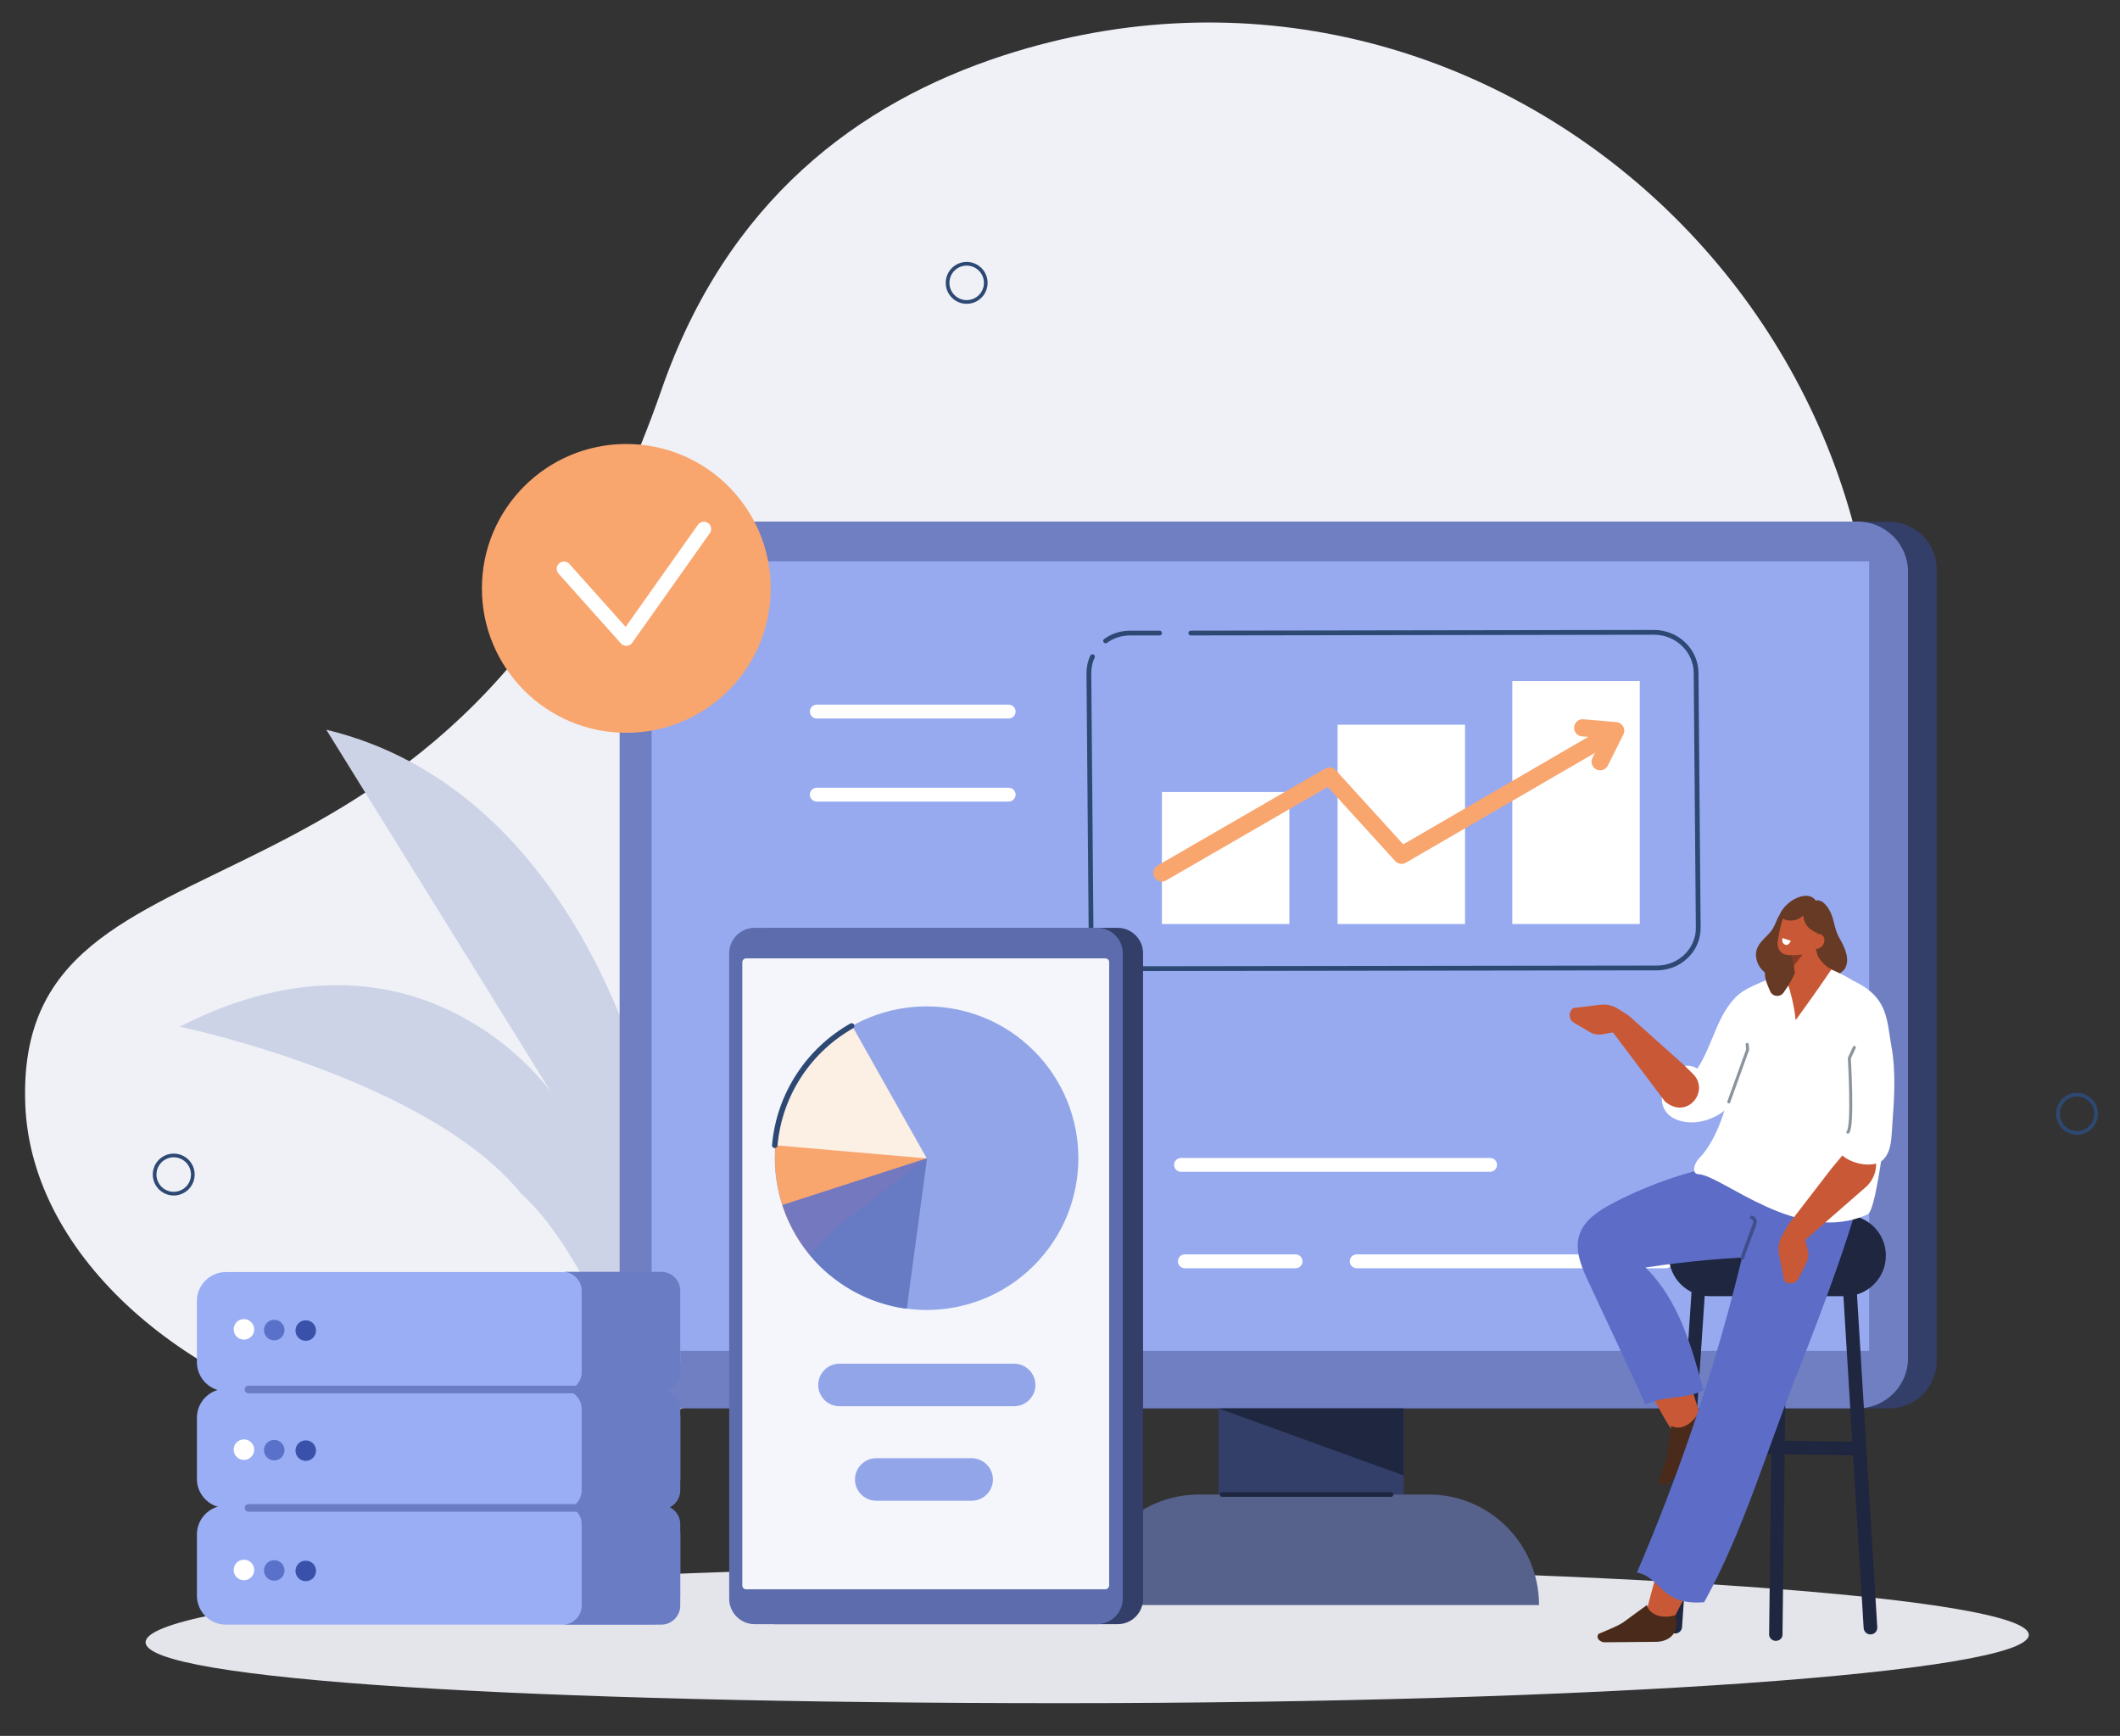 <?xml version="1.0" encoding="utf-8"?>
<!-- Generator: Adobe Illustrator 27.4.0, SVG Export Plug-In . SVG Version: 6.00 Build 0)  -->
<svg version="1.1" id="Layer_1" xmlns="http://www.w3.org/2000/svg" xmlns:xlink="http://www.w3.org/1999/xlink" x="0px" y="0px"
	 viewBox="0 0 888.2 727.2" style="enable-background:new 0 0 888.2 727.2;" xml:space="preserve">
<rect x="0" y="0" width="888.2" height="727.2" fill="#333333" stroke="none"/>
<style type="text/css">
	.st0{fill:#EFF1F7;}
	.st1{fill:#E3E5EB;}
	.st2{fill:#CDD3E6;}
	.st3{fill:#333E69;}
	.st4{fill:#57628C;}
	.st5{fill:#6F7FC2;}
	.st6{fill:#97AAF0;}
	.st7{fill:#1F2640;}
	.st8{fill:none;stroke:#1F2640;stroke-width:1.925;stroke-linecap:round;stroke-linejoin:round;stroke-miterlimit:10;}
	
		.st9{fill-rule:evenodd;clip-rule:evenodd;fill:none;stroke:#2D4973;stroke-width:1.548;stroke-linecap:round;stroke-linejoin:round;stroke-miterlimit:10;}
	.st10{fill:none;stroke:#2D4973;stroke-width:2;stroke-linecap:round;stroke-linejoin:round;stroke-miterlimit:10;}
	.st11{fill:#FFFFFF;}
	.st12{fill:none;stroke:#F9A56E;stroke-width:7.2;stroke-linecap:round;stroke-linejoin:round;stroke-miterlimit:10;}
	.st13{fill:#5C6CAD;}
	.st14{fill:#F4F6FC;}
	.st15{fill:#92A5E8;}
	.st16{fill:#F9A56E;}
	.st17{fill:#7378BF;}
	.st18{fill:#FCEFE3;}
	.st19{fill:none;stroke:#2D4973;stroke-width:2.303;stroke-linecap:round;stroke-linejoin:round;stroke-miterlimit:10;}
	.st20{fill:#667BC4;}
	.st21{fill-rule:evenodd;clip-rule:evenodd;fill:#FFFFFF;}
	.st22{fill-rule:evenodd;clip-rule:evenodd;fill:#E3E5EB;}
	.st23{fill-rule:evenodd;clip-rule:evenodd;fill:#1F2640;}
	.st24{fill:#C95836;}
	.st25{fill-rule:evenodd;clip-rule:evenodd;fill:#4A2A1A;}
	.st26{fill-rule:evenodd;clip-rule:evenodd;fill:#663A24;}
	.st27{fill-rule:evenodd;clip-rule:evenodd;fill:#5D6DC7;}
	.st28{fill-rule:evenodd;clip-rule:evenodd;fill:#C95836;}
	
		.st29{fill-rule:evenodd;clip-rule:evenodd;fill:none;stroke:#8B939C;stroke-width:1.26;stroke-linecap:round;stroke-linejoin:round;stroke-miterlimit:10;}
	
		.st30{fill-rule:evenodd;clip-rule:evenodd;fill:none;stroke:#414E8C;stroke-width:1.506;stroke-linecap:round;stroke-linejoin:round;stroke-miterlimit:10;}
	.st31{fill-rule:evenodd;clip-rule:evenodd;fill:#873B24;}
	.st32{fill:#9AAEF5;}
	.st33{fill:#6A7CC4;}
	.st34{fill:none;stroke:#6A7CC4;stroke-width:3.175;stroke-linecap:round;stroke-linejoin:round;stroke-miterlimit:10;}
	.st35{fill:#5A71C9;}
	.st36{fill:#3951A8;}
	.st37{fill:none;stroke:#FFFFFF;stroke-width:6.096;stroke-linecap:round;stroke-linejoin:round;stroke-miterlimit:10;}
</style>
<g>
	<path class="st0" d="M780.5,347.9C821.7,138.1,624-42.7,420.5,23.2c-61.3,19.9-116,61.2-143.4,140.2
		C192.8,406.3,5.5,334.9,10.6,462.9s261.8,223.7,384,36.8c89.3-136.6,319.5,101.5,370.5-86.5C771.4,390.4,776.5,368.6,780.5,347.9z"
		/>
	<path class="st1" d="M850,684.9c0,15.8-181.4,28.6-405.1,28.6C221.3,713.5,61,703.8,61,688s160.2-31.7,383.9-31.7
		S850,669.1,850,684.9z"/>
	<ellipse class="st1" cx="399.4" cy="679.8" rx="137.5" ry="17.5"/>
	<path class="st2" d="M269.9,456.1c0,0-29-125.4-133.2-150.4l94.2,151.9c0,0-54.8-78.9-155.6-27.5c0,0,103.9,21.6,143.1,70
		c18.8,17.2,31.9,46,45.2,74.1C326.9,587.3,269.9,456.1,269.9,456.1z"/>
	<g>
		<g>
			<rect x="510.5" y="522.1" class="st3" width="77.6" height="139.7"/>
			<path class="st4" d="M644.8,672.4l-188.8,0v0c0-25.5,20.7-46.3,46.3-46.3h96.3C624.1,626.1,644.8,646.8,644.8,672.4L644.8,672.4z
				"/>
		</g>
		<path class="st3" d="M791.6,590l-500.1,0c-10.9,0-19.8-8.9-19.8-19.8l0-331.8c0-10.9,8.9-19.8,19.8-19.8l500.1,0
			c10.9,0,19.8,8.9,19.8,19.8v331.8C811.3,581.2,802.5,590,791.6,590z"/>
		<g>
			<path class="st5" d="M778.3,590l-497.6,0c-11.6,0-21.1-9.4-21.1-21.1l0-329.3c0-11.6,9.4-21.1,21.1-21.1l497.6,0
				c11.6,0,21.1,9.4,21.1,21.1V569C799.4,580.6,789.9,590,778.3,590z"/>
			<rect x="273" y="235.2" class="st6" width="510.1" height="330.7"/>
		</g>
		<polygon class="st7" points="510.5,590 588.1,590 588.1,618.1 		"/>
		<line class="st8" x1="512" y1="626.1" x2="582.8" y2="626.1"/>
	</g>
	<circle class="st9" cx="405" cy="118.5" r="8"/>
	<circle class="st9" cx="870.2" cy="466.6" r="8"/>
	<ellipse transform="matrix(0.924 -0.383 0.383 0.924 -182.735 65.25)" class="st9" cx="72.6" cy="492" rx="8" ry="8"/>
	<g>
		<path class="st10" d="M498.9,265.2l194.1-0.3c9.6,0,17.5,7.6,17.6,16.9l0.9,106.8c0.1,9.3-7.7,16.9-17.3,16.9l-219.5,0.3
			c-9.6,0-17.5-7.6-17.6-16.9l-0.9-106.8c0-2.5,0.5-4.9,1.5-7"/>
		<path class="st10" d="M463.2,268.5c2.9-2.1,6.4-3.3,10.3-3.3l12.3,0"/>
		<rect x="486.8" y="331.8" class="st11" width="53.4" height="55.3"/>
		<rect x="560.4" y="303.6" class="st11" width="53.4" height="83.5"/>
		<rect x="633.6" y="285.3" class="st11" width="53.4" height="101.8"/>
		<polyline class="st12" points="663.1,304.9 676.9,306.1 670.4,319.1 		"/>
		<polyline class="st12" points="486.8,365.7 557,325.1 587.2,358.3 675,307.3 		"/>
	</g>
	<g>
		<g>
			<g>
				<path class="st3" d="M468.3,680.4H324.6c-5.8,0-10.6-4.8-10.6-10.6V399.3c0-5.8,4.8-10.6,10.6-10.6h143.7
					c5.8,0,10.6,4.8,10.6,10.6v270.5C478.9,675.6,474.2,680.4,468.3,680.4z"/>
				<path class="st13" d="M459.7,680.4H316.1c-5.8,0-10.6-4.8-10.6-10.6V399.3c0-5.8,4.8-10.6,10.6-10.6h143.7
					c5.8,0,10.6,4.8,10.6,10.6v270.5C470.3,675.6,465.6,680.4,459.7,680.4z"/>
				<path class="st14" d="M463.1,665.8H312.6c-0.9,0-1.6-0.7-1.6-1.6V403.1c0-0.9,0.7-1.6,1.6-1.6l150.5,0c0.9,0,1.6,0.7,1.6,1.6
					v261.2C464.6,665.1,463.9,665.8,463.1,665.8z"/>
			</g>
		</g>
		<g>
			
				<ellipse transform="matrix(0.707 -0.707 0.707 0.707 -229.361 416.684)" class="st15" cx="388.3" cy="485.2" rx="63.6" ry="63.6"/>
			<path class="st16" d="M325.9,472.9c-0.8,4-1.2,8.1-1.2,12.3c0,13.3,4.1,25.7,11.1,35.9l52.5-35.9L325.9,472.9z"/>
			<path class="st17" d="M327.8,504.8c3.8,11.7,10.8,21.9,20.1,29.5l40.5-49.1L327.8,504.8z"/>
			<path class="st18" d="M324.9,479.8l63.4,5.5l-31.2-55.4C339.2,439.8,326.7,458.3,324.9,479.8z"/>
			<path class="st19" d="M356.8,429.8c-17.8,10.1-30.3,28.5-32.2,50"/>
			<path class="st20" d="M379.9,548.3l8.5-63.1l-39.2,30l-10,10.4C349.1,537.7,363.5,546.1,379.9,548.3z"/>
		</g>
		<path class="st15" d="M424.9,589.1h-73.2c-4.9,0-8.9-4-8.9-8.9l0,0c0-4.9,4-8.9,8.9-8.9h73.2c4.9,0,8.9,4,8.9,8.9l0,0
			C433.8,585.1,429.8,589.1,424.9,589.1z"/>
		<path class="st15" d="M407.1,628.7h-40c-4.9,0-8.9-4-8.9-8.9l0,0c0-4.9,4-8.9,8.9-8.9h40c4.9,0,8.9,4,8.9,8.9l0,0
			C416,624.7,412,628.7,407.1,628.7z"/>
	</g>
	<path class="st21" d="M422.6,301h-80.4c-1.6,0-2.9-1.3-2.9-2.9l0,0c0-1.6,1.3-2.9,2.9-2.9h80.4c1.6,0,2.9,1.3,2.9,2.9l0,0
		C425.5,299.7,424.2,301,422.6,301z"/>
	<path class="st21" d="M422.6,335.8h-80.4c-1.6,0-2.9-1.3-2.9-2.9l0,0c0-1.6,1.3-2.9,2.9-2.9h80.4c1.6,0,2.9,1.3,2.9,2.9l0,0
		C425.5,334.5,424.2,335.8,422.6,335.8z"/>
	<path class="st21" d="M624.3,490.9H494.8c-1.6,0-2.9-1.3-2.9-2.9l0,0c0-1.6,1.3-2.9,2.9-2.9h129.5c1.6,0,2.9,1.3,2.9,2.9l0,0
		C627.2,489.6,625.9,490.9,624.3,490.9z"/>
	<path class="st21" d="M542.8,531.3h-46.4c-1.6,0-2.9-1.3-2.9-2.9l0,0c0-1.6,1.3-2.9,2.9-2.9h46.4c1.6,0,2.9,1.3,2.9,2.9l0,0
		C545.7,530,544.4,531.3,542.8,531.3z"/>
	<path class="st21" d="M697.9,531.3H568.4c-1.6,0-2.9-1.3-2.9-2.9l0,0c0-1.6,1.3-2.9,2.9-2.9h129.5c1.6,0,2.9,1.3,2.9,2.9l0,0
		C700.8,530,699.5,531.3,697.9,531.3z"/>
	<g>
		<path class="st22" d="M631.4,683.5c0,5.3,41.3,9.6,92.3,9.6c51,0,92.3-4.3,92.3-9.6c0-5.3-41.3-9.6-92.3-9.6
			C672.7,673.8,631.4,678.2,631.4,683.5z"/>
		<path class="st21" d="M703.8,447.2c-2.3,1.1-5,5.1-6.2,7.4c-1.7,3.3-2,7.6,0.1,10.7c2.3,3.6,7.1,5,11.4,4.9
			c3.7-0.1,7.4-1.2,10.7-3.1c4.6-2.7,8.1-6.9,11.1-11.3c8.3-12.3,15.3-31.1,11.1-46c-12.2,4.9-13.5,6.2-17.1,10.6
			c-3.5,4.5-5.6,9.9-7.8,15.2c-2.2,5.3-3.8,8.8-6,12.1C711,447.6,707.8,445.3,703.8,447.2z"/>
		<g>
			<g>
				<path class="st7" d="M744,687.4C744,687.4,744,687.4,744,687.4c-1.6,0-2.9-1.3-2.8-2.9l1.9-158.6c0-1.6,1.3-2.8,2.8-2.8
					c0,0,0,0,0,0c1.6,0,2.8,1.3,2.8,2.9l-1.9,158.6C746.9,686.2,745.6,687.4,744,687.4z"/>
			</g>
		</g>
		<path class="st23" d="M790.1,526L790.1,526c0-9.4-7.6-17-17-17h-56.9c-9.4,0-17,7.6-17,17l0,0c0,9.4,7.6,17,17,17h56.9
			C782.5,543,790.1,535.4,790.1,526z"/>
		<g>
			<g>
				<path class="st7" d="M701.9,684.3c-0.1,0-0.1,0-0.2,0c-1.6-0.1-2.7-1.5-2.6-3l4.5-64.1l5.5-82.1c0.1-1.6,1.4-2.8,3-2.6
					c1.6,0.1,2.7,1.5,2.6,3l-5.5,82.1l-4.5,64.1C704.6,683.2,703.3,684.3,701.9,684.3z"/>
			</g>
		</g>
		<g>
			<g>
				<path class="st7" d="M777.5,609.7C777.5,609.7,777.5,609.7,777.5,609.7l-65-1c-1.6,0-2.8-1.3-2.8-2.9c0-1.6,1.3-2.8,2.8-2.8
					c0,0,0,0,0,0l65,1c1.6,0,2.8,1.3,2.8,2.9C780.3,608.4,779,609.7,777.5,609.7z"/>
			</g>
		</g>
		<g>
			<g>
				<path class="st7" d="M783.6,684.7c-1.5,0-2.7-1.2-2.8-2.7l-9.2-150.9c-0.1-1.6,1.1-2.9,2.7-3c1.6-0.1,2.9,1.1,3,2.7l9.2,150.9
					c0.1,1.6-1.1,2.9-2.7,3C783.7,684.7,783.6,684.7,783.6,684.7z"/>
			</g>
		</g>
		<path class="st24" d="M705.5,567.2c1.5,7.8,3.5,15.5,6,23.1c0.6,1.8,1.3,3.7,1.2,5.7c0,0.1,0,0.2,0,0.4c-0.5,3.9-4.1,6.6-8,6.2
			c-1.1-0.1-2-0.4-2.9-1.5c-5.7-7.7-10.9-20-16.5-27.8C691.3,570,698.1,567.9,705.5,567.2z"/>
		<path class="st24" d="M711.1,660.5c-3.7,5.7-7,11.6-9.9,17.7c-0.7,1.5-1.4,3.1-2.6,4.2c-0.1,0.1-0.2,0.1-0.2,0.2
			c-2.6,2.1-6.3,1.6-8.4-1c-0.6-0.7-1-1.5-0.8-2.7c1.1-8.2,5.2-18.8,6.4-27C701.1,653.6,706.3,656.5,711.1,660.5z"/>
		<path class="st25" d="M700.2,597.3l-1.7,12.3c-0.3,2.4-3.7,10.8-3.7,10.8l0,0c0.5,2.1,2.6,1.7,4,0.9l15.4-16.3
			c0,0,7.3-7.5-2.6-13.4C709.2,596.7,703.8,599.5,700.2,597.3z"/>
		<path class="st26" d="M760.7,377.3c2.2-0.7,4.2,1.5,5.4,3.4c2.5,3.9,2.2,8.3,4.5,12.2c2.3,4,4.9,9.4,2,13.4
			c-6.5,6.5-12.1,1.6-16.6,0.5c-3.5-0.6-3.8,1.4-7.2,2.2c-5.5,1.8-12.5-1.5-13.1-8.5c-0.4-4.9,4.2-7.6,6.3-10.4
			c2-2.7,1.9-4.2,3.7-7.1C748.5,376.7,757.8,372.6,760.7,377.3z"/>
		<path class="st27" d="M752.4,576.9c-12.5,31.6-22,64.5-38.4,94.3c-18.4,1.6-18-10.6-28.2-12.4c17.7-41.2,32.1-83.8,42.9-127.3
			c2.9-11.8,5.6-23.6,8.9-35.3c1.7-6.1,4.1-12.7,9.7-15.7c4.8-2.7,11-1.8,15.9,0.8c4.9,2.6,13.8,3.7,18.6,7.3
			C782.1,489.3,779.7,508.1,752.4,576.9z"/>
		<path class="st27" d="M735.5,485.7c-20.8,2.4-41.1,8.6-59.7,18.3c-5.9,3.1-12,7-14.1,13.3c-2.1,6.5,0.9,13.5,3.8,19.7
			c8.7,18.7,24.1,51.4,23.9,51.5c7.9-4.1,16.4-2,24.3-6.1c-5-18.5-10.5-37.9-24.3-51.4c17.8-2.7,35.7-4.3,53.7-4.7
			c3.7-14.7,6.3-29.8,7.6-44.9c-6.1,1.9-12.2,3.8-18.3,5.8C732.7,487,733.1,486.7,735.5,485.7z"/>
		<path class="st21" d="M761.1,403.7c6.2,2.4,12.4,4.8,17.6,8.8s9.5,9.8,10,16.4c0.3,3.6-0.5,7.2-1.3,10.7
			c-3.6,15.9,5.3,24.9,1.7,40.8c-0.7,3.2-3.6,26.9-6.6,28.3c-28.8,13.3-60.9-16.3-70.9-16.8c-3-0.1-1.9-4.5,0.3-6.7
			c8.5-8.5,13.4-27.5,13.4-34.7c0-9.5,2.8-6.8,2.8-16.3c0-4.1,0-8.2,1.4-12c2.2-6,7.5-10.4,13.3-13s12.3-3.4,18.6-4.8
			C761.4,404.5,761.2,404.7,761.1,403.7z"/>
		<path class="st28" d="M700.1,463.1c-0.9-0.4-1.7-1-2.5-1.6l-24.3-32.3l9.1-3.7l22.5,20.1l4.4,4.3
			C715.9,456.4,708.4,467.2,700.1,463.1z"/>
		<path class="st25" d="M690,672.4l-10,7.3c-1.9,1.4-10.3,4.8-10.3,4.8l0,0c-1.2,1.9,0.6,3.1,2.1,3.5l22.4-0.2c0,0,10.4,0,7.8-11.2
			C696.7,678.4,690.9,676.5,690,672.4z"/>
		<path class="st28" d="M767.3,406.1c-5.4,8.1-15,21.3-15,21.3s-0.6-9.2-5-19.9c5.4-2.6,8.7-7,13.6-8.4
			C760.9,399.2,762.9,403.9,767.3,406.1z"/>
		<path class="st24" d="M680.5,431.7l-9.2,1.6c-1.8,0.3-3.7,0-5.3-1l-6.5-3.8c-2.3-1.3-2.5-4.5-0.4-6.2l0,0l11.6-1.4
			c2.6-0.3,5.3,0.4,7.7,2l4,2.6L680.5,431.7z"/>
		<path class="st28" d="M779.2,475.3c3,2.6,5.2,5.6,6.2,8.8c1.6,4.7,0,9.9-3.7,13.2L753.4,522l-4.3-8.8l18.4-23.9L779.2,475.3z"/>
		<path class="st21" d="M776.5,410.9c14.7,6.9,13.9,16.3,15.9,27.2c2,10.9,1.2,22.2,0.4,33.3c-0.4,4.9-0.2,10.4-3.5,14.1
			c-3.9,4.3-13.9,2.2-17.9-1.9c-3.4-3.5-2-6.6-2.2-11.5C768.3,451.3,768,430.7,776.5,410.9z"/>
		<path class="st24" d="M755.1,514.8l2.3,8.9c0.4,1.8,0.2,3.6-0.6,5.3l-3.3,6.6c-1.2,2.3-4.3,2.8-6,0.9l0,0l-2.2-11.3
			c-0.5-2.5,0-5.2,1.4-7.7l2.3-4.1L755.1,514.8z"/>
		<path class="st29" d="M774.2,474.3c2.3-2.2,0.6-31,0.6-31l2.1-4.5"/>
		<path class="st30" d="M730,527c1.2-4.3,5.3-14.1,5.3-15c0-0.9-0.5-1.8-1.4-2"/>
		<polyline class="st29" points="724.3,461.6 732.2,439.7 732,437.5 		"/>
		<path class="st26" d="M752.9,405.3c-1.1,3.4-3.3,7.3-5.7,10.6c-1.5,2-4.6,1.7-5.6-0.7c-0.4-1-0.9-2-1.3-3.1c-1.2-3-1.2-6.3,0-9.2
			C744.2,393.9,752.7,405.3,752.9,405.3z"/>
		<path class="st28" d="M750.3,395.9c0,0,1.1,7.5,2,13.7c0.2,1.6,1.4,3,2.9,3.6c1.5,0.6,3.3,0.3,4.5-0.8c0.4-0.4,0.8-0.7,1.2-1
			c1.7-1.5,2.5-3.8,1.9-6c-1.5-5.7-4.1-16-4.1-16L750.3,395.9L750.3,395.9z"/>
		<polygon class="st31" points="750.6,400 751.6,404.5 755.2,399.9 		"/>
		<path class="st28" d="M762.6,387.7c0.7-2.1-0.5-4.4-2.6-5c-2.2-0.7-5-1.6-7.3-2.3c-2.1-0.7-4,0.6-5,2.6c-1.2,2.3-2.4,7.6-2.9,11.5
			c-0.3,2.2,0.8,4.6,2.8,5.3c2.2,0.7,9.6,0.7,11.5-3.1C760.7,393.6,761.6,390.8,762.6,387.7L762.6,387.7z"/>
		<path class="st26" d="M765.3,390.4c-2.7,1.3-4.7,0.4-6.6-1c-1.9-1.3-3.1-3.6-3.2-5.9c-1.8,1.8-4.4,2.5-6.9,2
			c-1.1-0.2-2.3-0.9-2.6-2c-0.3-1.5,1.1-2.7,2.5-3.4c2.6-1.3,5.5-2.1,8.3-1.8c2.9,0.3,5.7,1.6,7.4,3.9s2.2,5.6,0.9,8.2
			C765.2,390.5,765.2,390.5,765.3,390.4z"/>
		<path class="st28" d="M763.6,396.1c-1.1,1.4-3,1.9-4.1,0.9c-1.2-0.9-1.2-2.8-0.1-4.3c1.1-1.4,3-1.9,4.1-0.9
			C764.6,392.7,764.7,394.7,763.6,396.1z"/>
		<path class="st21" d="M746.8,393l3.5,1.1c0,0-0.9,2.4-2.5,1.6C746.2,395,746.8,393,746.8,393z"/>
	</g>
	<g>
		<g>
			<g>
				<path class="st32" d="M272.9,680.6H94.6c-6.7,0-12.1-5.5-12.1-12.1v-25.7c0-6.7,5.5-12.1,12.1-12.1h178.3
					c6.7,0,12.1,5.5,12.1,12.1v25.7C285,675.1,279.6,680.6,272.9,680.6z"/>
				<path class="st32" d="M272.9,631.7H94.6c-6.7,0-12.1-5.5-12.1-12.1v-25.7c0-6.7,5.5-12.1,12.1-12.1h178.3
					c6.7,0,12.1,5.5,12.1,12.1v25.7C285,626.2,279.6,631.7,272.9,631.7z"/>
				<path class="st32" d="M272.9,582.8H94.6c-6.7,0-12.1-5.5-12.1-12.1v-25.7c0-6.7,5.5-12.1,12.1-12.1h178.3
					c6.7,0,12.1,5.5,12.1,12.1v25.7C285,577.3,279.6,582.8,272.9,582.8z"/>
			</g>
			<path class="st33" d="M277.1,532.8h-41.3c4.3,0,7.9,3.6,7.9,7.9v34.2c0,4.3-3.6,7.9-7.9,7.9h41.3c4.3,0,7.9-3.6,7.9-7.9v-34.2
				C285,536.4,281.5,532.8,277.1,532.8z"/>
			<path class="st33" d="M277.1,582.3h-41.3c4.3,0,7.9,3.6,7.9,7.9v34.2c0,4.3-3.6,7.9-7.9,7.9h41.3c4.3,0,7.9-3.6,7.9-7.9v-34.2
				C285,585.9,281.5,582.3,277.1,582.3z"/>
			<path class="st33" d="M277.1,630.6h-41.3c4.3,0,7.9,3.6,7.9,7.9v34.2c0,4.3-3.6,7.9-7.9,7.9h41.3c4.3,0,7.9-3.6,7.9-7.9v-34.2
				C285,634.2,281.5,630.6,277.1,630.6z"/>
			<line class="st34" x1="104.1" y1="631.7" x2="245.4" y2="631.7"/>
			<line class="st34" x1="104.1" y1="582.1" x2="245.4" y2="582.1"/>
		</g>
		<g>
			<path class="st11" d="M106.5,556.9c0,2.4-1.9,4.3-4.3,4.3s-4.3-1.9-4.3-4.3c0-2.4,1.9-4.3,4.3-4.3S106.5,554.6,106.5,556.9z"/>
			<path class="st35" d="M119.2,557.2c0,2.4-1.9,4.3-4.3,4.3s-4.3-1.9-4.3-4.3c0-2.4,1.9-4.3,4.3-4.3S119.2,554.8,119.2,557.2z"/>
			<path class="st36" d="M132.4,557.4c0,2.4-1.9,4.3-4.3,4.3s-4.3-1.9-4.3-4.3s1.9-4.3,4.3-4.3S132.4,555,132.4,557.4z"/>
		</g>
		<g>
			<circle class="st11" cx="102.2" cy="607.3" r="4.3"/>
			<path class="st35" d="M119.2,607.5c0,2.4-1.9,4.3-4.3,4.3s-4.3-1.9-4.3-4.3c0-2.4,1.9-4.3,4.3-4.3S119.2,605.2,119.2,607.5z"/>
			<circle class="st36" cx="128.1" cy="607.7" r="4.3"/>
		</g>
		<g>
			<path class="st11" d="M106.5,657.7c0,2.4-1.9,4.3-4.3,4.3s-4.3-1.9-4.3-4.3c0-2.4,1.9-4.3,4.3-4.3S106.5,655.3,106.5,657.7z"/>
			<path class="st35" d="M119.2,657.9c0,2.4-1.9,4.3-4.3,4.3s-4.3-1.9-4.3-4.3s1.9-4.3,4.3-4.3S119.2,655.5,119.2,657.9z"/>
			<path class="st36" d="M132.4,658.1c0,2.4-1.9,4.3-4.3,4.3s-4.3-1.9-4.3-4.3c0-2.4,1.9-4.3,4.3-4.3S132.4,655.7,132.4,658.1z"/>
		</g>
	</g>
	<circle class="st16" cx="262.4" cy="246.5" r="60.5"/>
	<polyline class="st37" points="236.3,238.3 262.4,267.5 294.9,221.6 	"/>
</g>
</svg>
